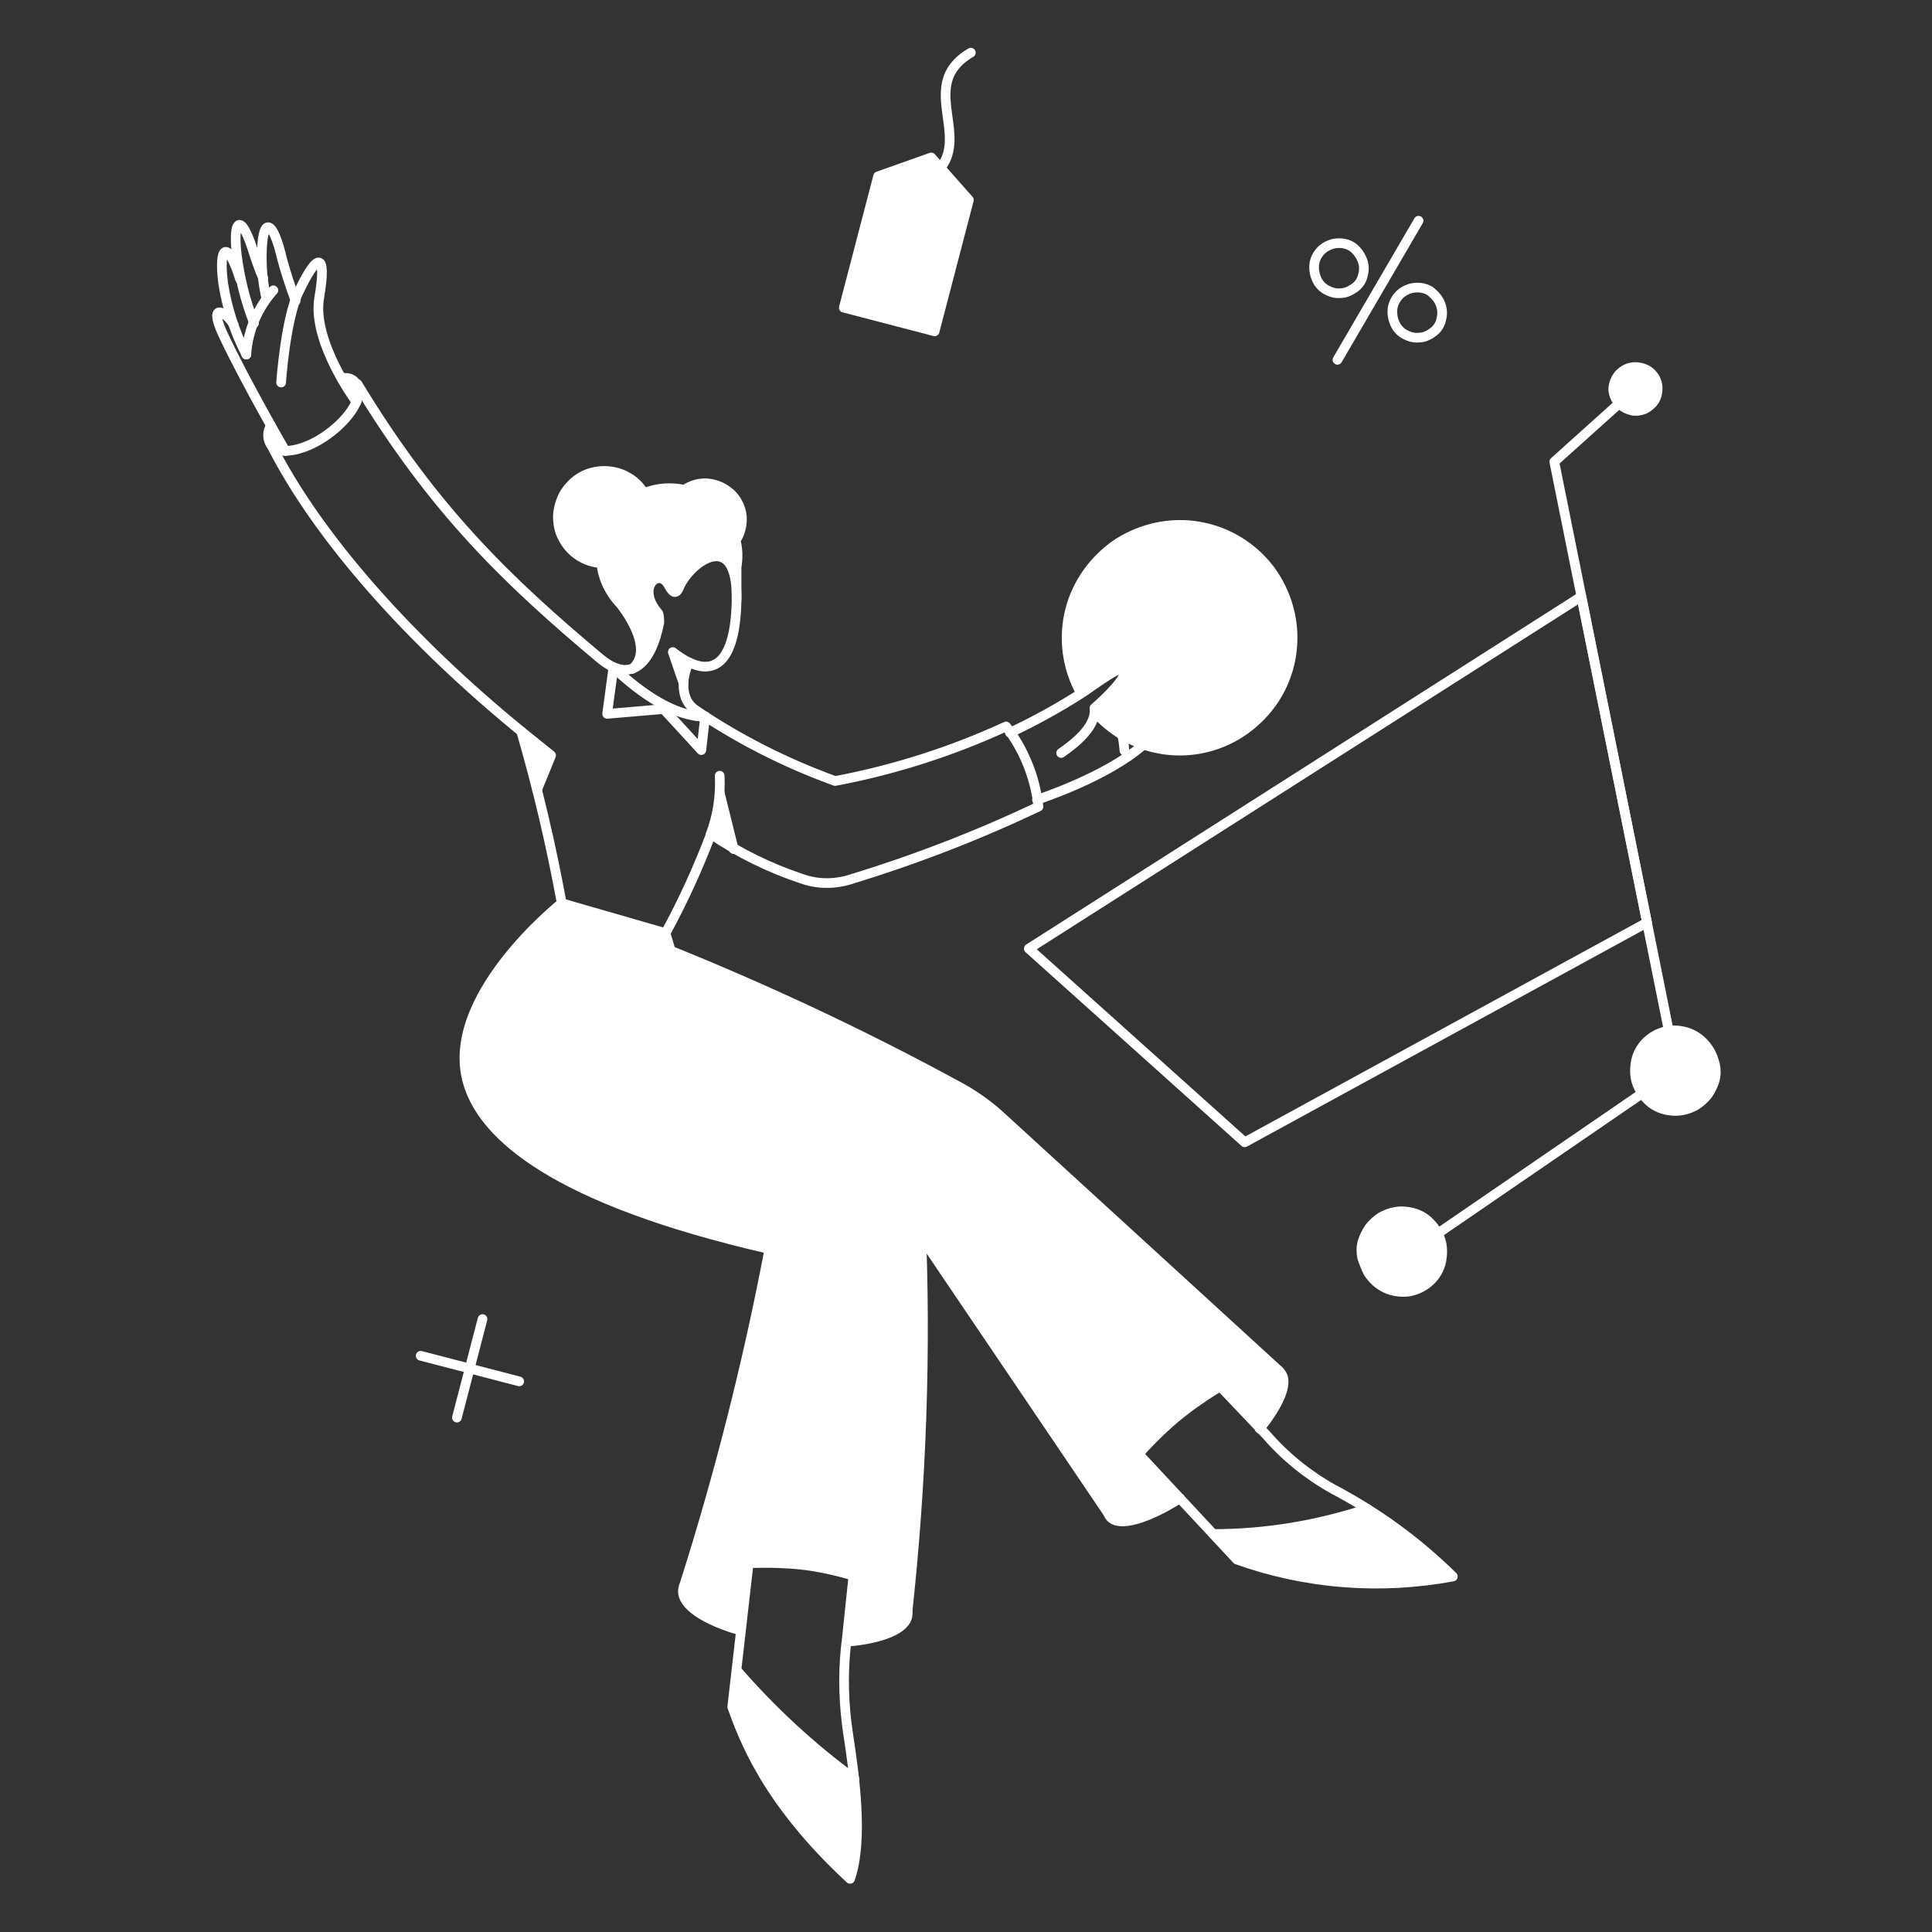 <?xml version="1.0" encoding="utf-8"?>
<!-- Generator: Adobe Illustrator 23.0.0, SVG Export Plug-In . SVG Version: 6.00 Build 0)  -->
<svg version="1.1" id="Shopping-Add-Products-To-Cart-Or-Basket-01--Streamline-Bangalore.svg"
	 xmlns="http://www.w3.org/2000/svg" xmlns:xlink="http://www.w3.org/1999/xlink" x="0px" y="0px" viewBox="0 0 400 400"
	 style="enable-background:new 0 0 400 400;" xml:space="preserve">
<rect x="0" y="0" width="400" height="400" fill="#333333" stroke="none"/>
<style type="text/css">
	.st0{fill:#FFFFFF;}
	.st1{fill:none;stroke:#FFFFFF;stroke-width:2;stroke-linecap:round;stroke-linejoin:round;}
</style>
<desc>Shopping Add Products To Cart Or Basket 01 Streamline Illustration: https://streamlinehq.com</desc>
<g>
	<g>
		<path class="st0" d="M260.8,115.5c-4-4-9.3-6.4-14.9-6.7c-5.6-0.4-11.2,1.3-15.7,4.7s-7.6,8.4-8.7,13.9
			c-1.1,5.5-0.2,11.3,2.5,16.2c2.8-1.8,9.4-7.1,9.1-4.5c-0.4,2.5-6.4,7.6-6.4,7.6c0,0.3,0,0.5,0,0.8c2.1,2.4,4.6,4.3,7.4,5.7
			c2.8,1.4,5.9,2.2,9,2.3c3.1,0.2,6.3-0.3,9.2-1.4s5.6-2.7,7.9-4.9c2.3-2.1,4.1-4.7,5.4-7.6s1.9-6,2-9.1c0-3.1-0.5-6.2-1.7-9.2
			C264.7,120.3,263,117.7,260.8,115.5z"/>
		<path class="st0" d="M207.5,231.5c-2.8-2.6-6-4.8-9.4-6.7c-19.2-10.5-39-19.8-59.3-28c-0.6-2.1-1-3.5-1-3.5l-21.5-6.2
			c0,0-25.3,20-19.1,37.9c3.4,9.9,16.9,23.3,62.3,33.7c-4.6,23.6-10.6,47-17.8,69.9c1.8-3.8,11.8-6.1,23.7-4.7
			c12.8,1.4,22.8,6.1,22.3,10.4l0.1,0.2c2.8-25.9,3.8-52,2.9-78.1l38.9,57.5c-2.2-3.1,3.7-12,13.3-20.1c9.8-8.2,19.7-12.5,22.2-9.6
			l0.2,0.1L207.5,231.5L207.5,231.5z"/>
	</g>
	<g>
		<path class="st0" d="M353.8,217.3c-0.9-1.4-2.1-2.5-3.6-3.2s-3.2-0.9-4.8-0.7c-1.6,0.3-3.1,1-4.3,2.1c-1.2,1.1-2.1,2.6-2.4,4.2
			s-0.3,3.3,0.3,4.8c0.6,1.5,1.6,2.9,2.9,3.9s2.9,1.5,4.6,1.6c1.6,0.1,3.3-0.4,4.7-1.2c0.9-0.6,1.7-1.3,2.4-2.2
			c0.6-0.9,1.1-1.9,1.4-2.9s0.3-2.2,0.1-3.2C354.8,219.3,354.4,218.2,353.8,217.3L353.8,217.3z"/>
		<path class="st0" d="M283.3,263.5c0.9,1.4,2.1,2.5,3.6,3.2s3.2,0.9,4.8,0.7c1.6-0.3,3.1-1,4.3-2.1c1.2-1.1,2.1-2.6,2.4-4.2
			s0.3-3.3-0.3-4.8c-0.6-1.5-1.6-2.9-2.9-3.9s-2.9-1.5-4.6-1.6c-1.6-0.1-3.3,0.4-4.7,1.2c-0.9,0.6-1.7,1.3-2.4,2.2
			c-0.6,0.9-1.1,1.9-1.4,2.9s-0.3,2.2-0.1,3.2C282.4,261.5,282.8,262.6,283.3,263.5L283.3,263.5z"/>
		<path class="st0" d="M335.5,83.8c0.7,0.6,1.5,1,2.4,1.2c0.9,0.2,1.8,0,2.6-0.3c0.8-0.4,1.5-1,2-1.7c0.5-0.8,0.7-1.7,0.7-2.6
			c0-0.9-0.3-1.8-0.8-2.5c-0.5-0.7-1.2-1.3-2.1-1.6c-0.8-0.3-1.8-0.4-2.7-0.2s-1.7,0.7-2.3,1.3c-0.8,0.9-1.3,2.1-1.3,3.3
			C334.1,81.8,334.6,83,335.5,83.8L335.5,83.8z"/>
		<path class="st0" d="M56.2,88.2c-0.4,0.6-0.6,1.3-0.6,2s0.2,1.4,0.6,2c0.4,0.4,0.8,0.8,1.3,1c0.5,0.2,1.1,0.3,1.6,0.2L56.2,88.2z"
			/>
		<path class="st0" d="M73.9,79.5c-0.3-0.5-0.8-0.9-1.3-1.1c-0.5-0.2-1.1-0.3-1.7-0.1c1,1.6,2,3.3,3.1,4.9c0.3-0.6,0.5-1.2,0.5-1.9
			S74.2,80.1,73.9,79.5z"/>
		<path class="st0" d="M265.3,284.2c-1.7-2-6.7-0.7-12.7,2.8l8.3,8.7C265,290.6,266.8,286.1,265.3,284.2z"/>
		<path class="st0" d="M235.7,301c-5.1,5.8-7.5,11-5.7,13.1c1.8,2.2,7.6,0.5,14.4-3.9L235.7,301z"/>
		<path class="st0" d="M151.4,102.3c-1.3-1.2-2.9-2-4.7-2.2c-1.8-0.2-3.5,0.3-5,1.3c-2.8-0.6-5.7-0.4-8.4,0.7
			c-0.8-1.4-2-2.6-3.5-3.4c-1.4-0.8-3.1-1.2-4.7-1.2s-3.3,0.4-4.7,1.2c-1.4,0.8-2.6,2-3.5,3.4c-0.8,1.4-1.3,3-1.4,4.7
			c0,1.7,0.3,3.3,1.1,4.7c0.8,1.5,1.9,2.7,3.3,3.6s3,1.4,4.6,1.5c0.3,3.2,1.8,6.2,4,8.5c0,0,7.2,8.7,2.7,13.1
			c1.5-1.2,2.7-2.7,3.6-4.4c0.9-1.7,1.3-3.6,1.4-5.5c0-0.4,0-0.8-0.2-1.1c-4.6-5.3,0.1-9.5,2.1-5.9c1,1.8,1.6,1.8,2.1,0.8
			c1.7-4.7,9.7-11.1,11.6-2.7v0c0.3,1.6,0.4,3.2,0.4,4.8c0-0.9,0-3.9,0-6.7c0.3-1.8,0.3-3.7-0.2-5.5c1-1.5,1.4-3.2,1.3-5
			C153.5,105.2,152.7,103.6,151.4,102.3L151.4,102.3z"/>
		<path class="st0" d="M187.8,334.4c0.3-2.9-4.2-6-11-8.2l-1.4,13.7C182.5,339.4,187.5,337.3,187.8,334.4z"/>
		<path class="st0" d="M141.4,329.2c-0.3,3.1,4.6,6.3,12,8.4l1.6-14.1C147.3,324.1,141.8,326.2,141.4,329.2L141.4,329.2z"/>
		<path class="st0" d="M283.1,312.4c-10.3,3.4-21.1,5.2-31.9,5.2l4.9,5.3c14.3,5.1,29.8,6.3,44.7,3.5
			C295.4,321.2,289.4,316.5,283.1,312.4z"/>
		<path class="st0" d="M176.9,368.4c-8.9-6.6-17.1-14.2-24.4-22.5l-0.9,7.6c2.3,6.3,6.9,19.4,24.4,35.6
			C178,383.5,177.7,375.7,176.9,368.4L176.9,368.4z"/>
		<path class="st0" d="M149,164.1c-0.4,2.9-1.1,5.8-1.9,8.7c1.5,1.1,3.1,2.1,4.8,3C151,171.9,150,167.3,149,164.1z"/>
		<path class="st0" d="M139.5,135.1c0.7,1.9,1.4,3.9,2,6.1c-0.1-1.4,0.3-2.8,1-4C141.4,136.8,140.3,136.1,139.5,135.1z"/>
		<path class="st0" d="M159.5,258.7l-4.6,22.5l8.8-21.5L159.5,258.7L159.5,258.7z"/>
		<path class="st0" d="M107.9,151.4l3.2,11.8l3-6.9C114.1,156.4,108.3,151.7,107.9,151.4z"/>
		<path class="st0" d="M193.5,68.6l-18.8-4.9l7.1-27.2l11-3.9l7.8,8.8L193.5,68.6z"/>
	</g>
	<g>
		<path class="st1" d="M282.2,54.3c0.3,1,0.2,2-0.1,3s-0.9,1.8-1.8,2.4s-1.8,1-2.8,1c-1,0.1-2-0.2-2.9-0.7c-0.9-0.5-1.6-1.3-2-2.2
			c-0.4-0.9-0.6-1.9-0.5-3s0.6-2,1.2-2.7c0.7-0.8,1.6-1.3,2.6-1.6c1.3-0.3,2.7-0.2,3.9,0.5C281,51.8,281.8,53,282.2,54.3L282.2,54.3
			L282.2,54.3z"/>
		<path class="st1" d="M298.4,63.5c0.3,1,0.2,2-0.1,3c-0.3,1-0.9,1.8-1.8,2.4c-0.8,0.6-1.8,1-2.8,1c-1,0.1-2-0.2-2.9-0.7
			c-0.9-0.5-1.6-1.3-2-2.2s-0.6-1.9-0.5-3c0.1-1,0.6-2,1.2-2.7c0.7-0.8,1.6-1.3,2.6-1.6c1.3-0.3,2.7-0.2,3.9,0.5
			C297.2,61.1,298.1,62.2,298.4,63.5C298.4,63.5,298.4,63.5,298.4,63.5z"/>
		<path class="st1" d="M276.9,74.5l16.8-28.8"/>
		<path class="st1" d="M353.8,217.3c-0.9-1.4-2.1-2.5-3.6-3.2s-3.2-0.9-4.8-0.7c-1.6,0.3-3.1,1-4.3,2.1c-1.2,1.1-2.1,2.6-2.4,4.2
			s-0.3,3.3,0.3,4.8c0.6,1.5,1.6,2.9,2.9,3.9s2.9,1.5,4.6,1.6c1.6,0.1,3.3-0.4,4.7-1.2c0.9-0.6,1.7-1.3,2.4-2.2
			c0.6-0.9,1.1-1.9,1.4-2.9s0.3-2.2,0.1-3.2C354.8,219.3,354.4,218.2,353.8,217.3L353.8,217.3z"/>
		<path class="st1" d="M283.3,263.5c0.9,1.4,2.1,2.5,3.6,3.2s3.2,0.9,4.8,0.7c1.6-0.3,3.1-1,4.3-2.1c1.2-1.1,2.1-2.6,2.4-4.2
			s0.3-3.3-0.3-4.8c-0.6-1.5-1.6-2.9-2.9-3.9s-2.9-1.5-4.6-1.6c-1.6-0.1-3.3,0.4-4.7,1.2c-0.9,0.6-1.7,1.3-2.4,2.2
			c-0.6,0.9-1.1,1.9-1.4,2.9s-0.3,2.2-0.1,3.2C282.4,261.5,282.8,262.6,283.3,263.5L283.3,263.5z"/>
		<path class="st1" d="M339.8,226.5l-42,28.8"/>
		<path class="st1" d="M345.5,213.4L321.8,95.6l16.8-15.1"/>
		<path class="st1" d="M341,191l-83.3,45.5L213,196.4l114.4-72.9L341,191z"/>
		<path class="st1" d="M335.5,83.8c0.7,0.6,1.5,1,2.4,1.2c0.9,0.2,1.8,0,2.6-0.3c0.8-0.4,1.5-1,2-1.7c0.5-0.8,0.7-1.7,0.7-2.6
			c0-0.9-0.3-1.8-0.8-2.5c-0.5-0.7-1.2-1.3-2.1-1.6c-0.8-0.3-1.8-0.4-2.7-0.2s-1.7,0.7-2.3,1.3c-0.8,0.9-1.3,2.1-1.3,3.3
			C334.1,81.8,334.6,83,335.5,83.8L335.5,83.8L335.5,83.8z"/>
		<path class="st1" d="M214.7,165.6c0.8-0.3,14.5-4.8,22-11.4"/>
		<path class="st1" d="M232.8,155.4c-0.1-1.1-0.2-2.2-0.5-3.3"/>
		<path class="st1" d="M226.7,147.4c0.3,0.4,0.7,0.8,1.1,1.2c4.2,4.2,9.8,6.6,15.7,6.8c5.9,0.2,11.7-1.9,16.1-5.8
			c4.5-3.9,7.3-9.3,7.9-15.2c0.6-5.9-1.1-11.8-4.6-16.5c-3.6-4.7-8.8-7.9-14.7-8.9c-5.8-1-11.8,0.3-16.8,3.5
			c-4.9,3.3-8.5,8.3-9.9,14s-0.6,11.8,2.3,17"/>
		<path class="st1" d="M111.2,163.5l2.9-7.1l-6.2-5"/>
		<path class="st1" d="M141.5,141.4l-2.2-6.4c1,0.8,2.1,1.5,3.2,2.1"/>
		<path class="st1" d="M146,148.4c-6.5-0.1-13.2-4.8-18.9-10.1"/>
		<path class="st1" d="M127,138.2l-1.3,9.6l11.7-1l7.8,8.5l0.8-7"/>
		<path class="st1" d="M70.8,78.3c0.6-0.1,1.2-0.1,1.7,0.1c0.5,0.2,1,0.6,1.3,1.1c1.6,2.3-1.1,6.9-5.9,10.4s-10.2,4.5-11.8,2.2
			c-0.4-0.6-0.6-1.3-0.6-2c0-0.7,0.2-1.4,0.6-2"/>
		<path class="st1" d="M219.7,155.9c2-1.4,7.4-5.2,6.9-9.3c0,0,6-5.1,6.4-7.6s-6.4,2.8-9.2,4.6c-4.7,3-9.6,5.7-14.7,8.1"/>
		<path class="st1" d="M149,164.1l2.9,11.7"/>
		<path class="st1" d="M152.5,124.1c0-0.9,0-3.9,0-6.7c0.3-1.8,0.3-3.7-0.2-5.5c1-1.5,1.4-3.2,1.3-5c-0.2-1.8-1-3.4-2.2-4.6
			c-1.3-1.2-2.9-2-4.7-2.2c-1.8-0.2-3.5,0.3-5,1.3c-2.8-0.6-5.7-0.4-8.4,0.7c-0.8-1.4-2-2.6-3.5-3.4c-1.4-0.8-3.1-1.2-4.7-1.2
			s-3.3,0.4-4.7,1.2c-1.4,0.8-2.6,2-3.5,3.4c-0.8,1.4-1.3,3-1.4,4.7c0,1.7,0.3,3.3,1.1,4.7c0.8,1.5,1.9,2.7,3.3,3.6s3,1.4,4.6,1.5
			c0.3,3.2,1.8,6.2,4,8.5c0,0,7.5,9.1,2.4,13.4"/>
		<path class="st1" d="M244.3,310.2c-6.8,4.3-12.6,6-14.4,3.9c-3.6-4.2,8.4-16.3,13.3-20.4c4.6-3.9,18.5-13.7,22-9.4
			c1.6,1.9-0.3,6.4-4.4,11.5"/>
		<path class="st1" d="M283.1,312.4c-10.3,3.4-21.1,5.2-31.9,5.2"/>
		<path class="st1" d="M252.6,287l9.6,10.1c3.9,4.5,8.6,8.3,13.8,11.2c9.1,4.8,17.5,10.9,24.8,18.1c-15,2.8-30.4,1.6-44.7-3.5
			L235.7,301"/>
		<path class="st1" d="M175.4,339.9c7.1-0.6,12.2-2.6,12.5-5.5c0.6-5.8-14.3-9.4-20.8-10.3c-7.8-1-25-1.1-25.7,5.1
			c-0.3,3.1,4.6,6.3,12,8.4"/>
		<path class="st1" d="M152.5,345.8c7.3,8.4,15.5,16,24.4,22.5"/>
		<path class="st1" d="M155,323.7l-3.4,29.7c2.3,6.3,6.9,19.4,24.4,35.6c2.8-8.1,0.9-21.5-0.4-30c-0.9-5.9-1.1-11.9-0.5-17.8
			c0.2-1.6-0.1,1.1,1.6-15"/>
		<path class="st1" d="M154,284.1l9.7-24.5l-4.3-1"/>
		<path class="st1" d="M141.6,328.4c7.3-22.9,13.2-46.2,17.7-69.8c-45.4-10.4-58.9-23.8-62.2-33.7C91,207,116.3,187,116.3,187"/>
		<path class="st1" d="M135.5,206.2c17.1,9.4,33.4,20.4,48.4,32.9c2,1.6,3.6,3.6,4.8,5.9c1.2,2.3,1.8,4.8,1.9,7.3
			c1.2,27.4,0.2,54.9-2.8,82.2"/>
		<path class="st1" d="M137.8,193.3c1.7,5.2,2.8,10.6,3.3,16"/>
		<path class="st1" d="M229.5,313.4l-38.7-57.2"/>
		<path class="st1" d="M138.8,196.8c20.3,8.2,40.1,17.5,59.4,28c3.4,1.8,6.5,4,9.4,6.7l57.3,52.4"/>
		<path class="st1" d="M73.8,83.2c0,0-9.3-12.5-7.7-21.6c1.6-9.4-0.3-9.6-4.3-1.1c-2.7,5.6-3.6,18.7-3.6,18.7"/>
		<path class="st1" d="M59.1,93.4c0,0-8.3-14.3-12.9-24.1c-3.4-7.3,1-4.4,2.2-2"/>
		<path class="st1" d="M55.1,61.6c-0.6-2.7-0.9-5.5-0.9-8.3c0-8.4,2.1-8,3.9-0.9c0.8,3.3,1.9,6.6,3.1,9.9"/>
		<path class="st1" d="M56.6,60.1c-3.3,3.7-5.3,8.4-5.6,13.3"/>
		<path class="st1" d="M54.5,57.6c-0.8-1.7-1.5-3.8-2.2-6c-2.5-7.7-4.1-6-3.3,1c0.6,4.9,1.8,9.7,3.6,14.3"/>
		<path class="st1" d="M49.7,57.8c-2.6-8.4-4.5-6.9-3.5,0.8c0.8,5.2,2.4,10.2,4.8,14.8"/>
		<path class="st1" d="M99.9,273.1l-5.3,20.4"/>
		<path class="st1" d="M107.5,286l-20.4-5.3"/>
		<path class="st1" d="M193.5,68.6l-18.8-4.9l7.1-27.2l11-3.9l7.8,8.8L193.5,68.6z"/>
		<path class="st1" d="M193.2,40.3c-0.1,0.4-0.3,0.8-0.7,1.1c-0.3,0.3-0.7,0.5-1.2,0.5s-0.9,0-1.3-0.2c-0.4-0.2-0.7-0.5-0.9-0.9
			c-0.2-0.4-0.3-0.8-0.3-1.3c0-0.4,0.2-0.9,0.4-1.2s0.6-0.6,1-0.8c0.4-0.1,0.9-0.2,1.3-0.1c0.6,0.2,1,0.5,1.3,1
			C193.2,39.1,193.3,39.7,193.2,40.3L193.2,40.3z"/>
		<path class="st1" d="M191.4,37.5c12.3-7.1-2.7-19.4,9.6-26.6"/>
		<path class="st1" d="M249,123.6l-9.5,16.7"/>
		<path class="st1" d="M252.7,136.8l-16.7-9.6"/>
		<path class="st1" d="M56,91.8c9.7,19.4,29.1,41,51.9,59.6c3.4,11.7,6.2,23.6,8.4,35.6l21.5,6.2c3.6-6.6,6.7-13.4,9.4-20.5
			c5.8,3.9,12.1,7,18.7,9.2c3.3,1.2,6.8,1.2,10.1,0.2c13.4-4.1,26.4-9.1,39-15.1c-0.7-6.1-3-11.8-6.7-16.6
			c-11.3,5.2-23.2,9-35.4,11.3c-10.2-3.7-19.9-8.6-28.9-14.7c-3.2-2.1-2.9-6.6-1.4-9.9c3.8,1.9,9.6,2.2,9.9-12.8
			c0.3-15.1-9.6-8.1-11.9-2.7c-0.5,1.2-1.1,1.6-2.2-0.5c-2-3.7-6.8,0.6-2.1,5.9c0.2,0.6,0.2,1.3,0.2,1.9c-1.6,8.2-5.7,12.9-12.3,7.4
			c-19.2-16.1-34.4-30.7-50.2-56.8"/>
		<path class="st1" d="M147.1,172.8c1.5-3.9,2.1-8,1.9-12.2"/>
	</g>
</g>
</svg>
